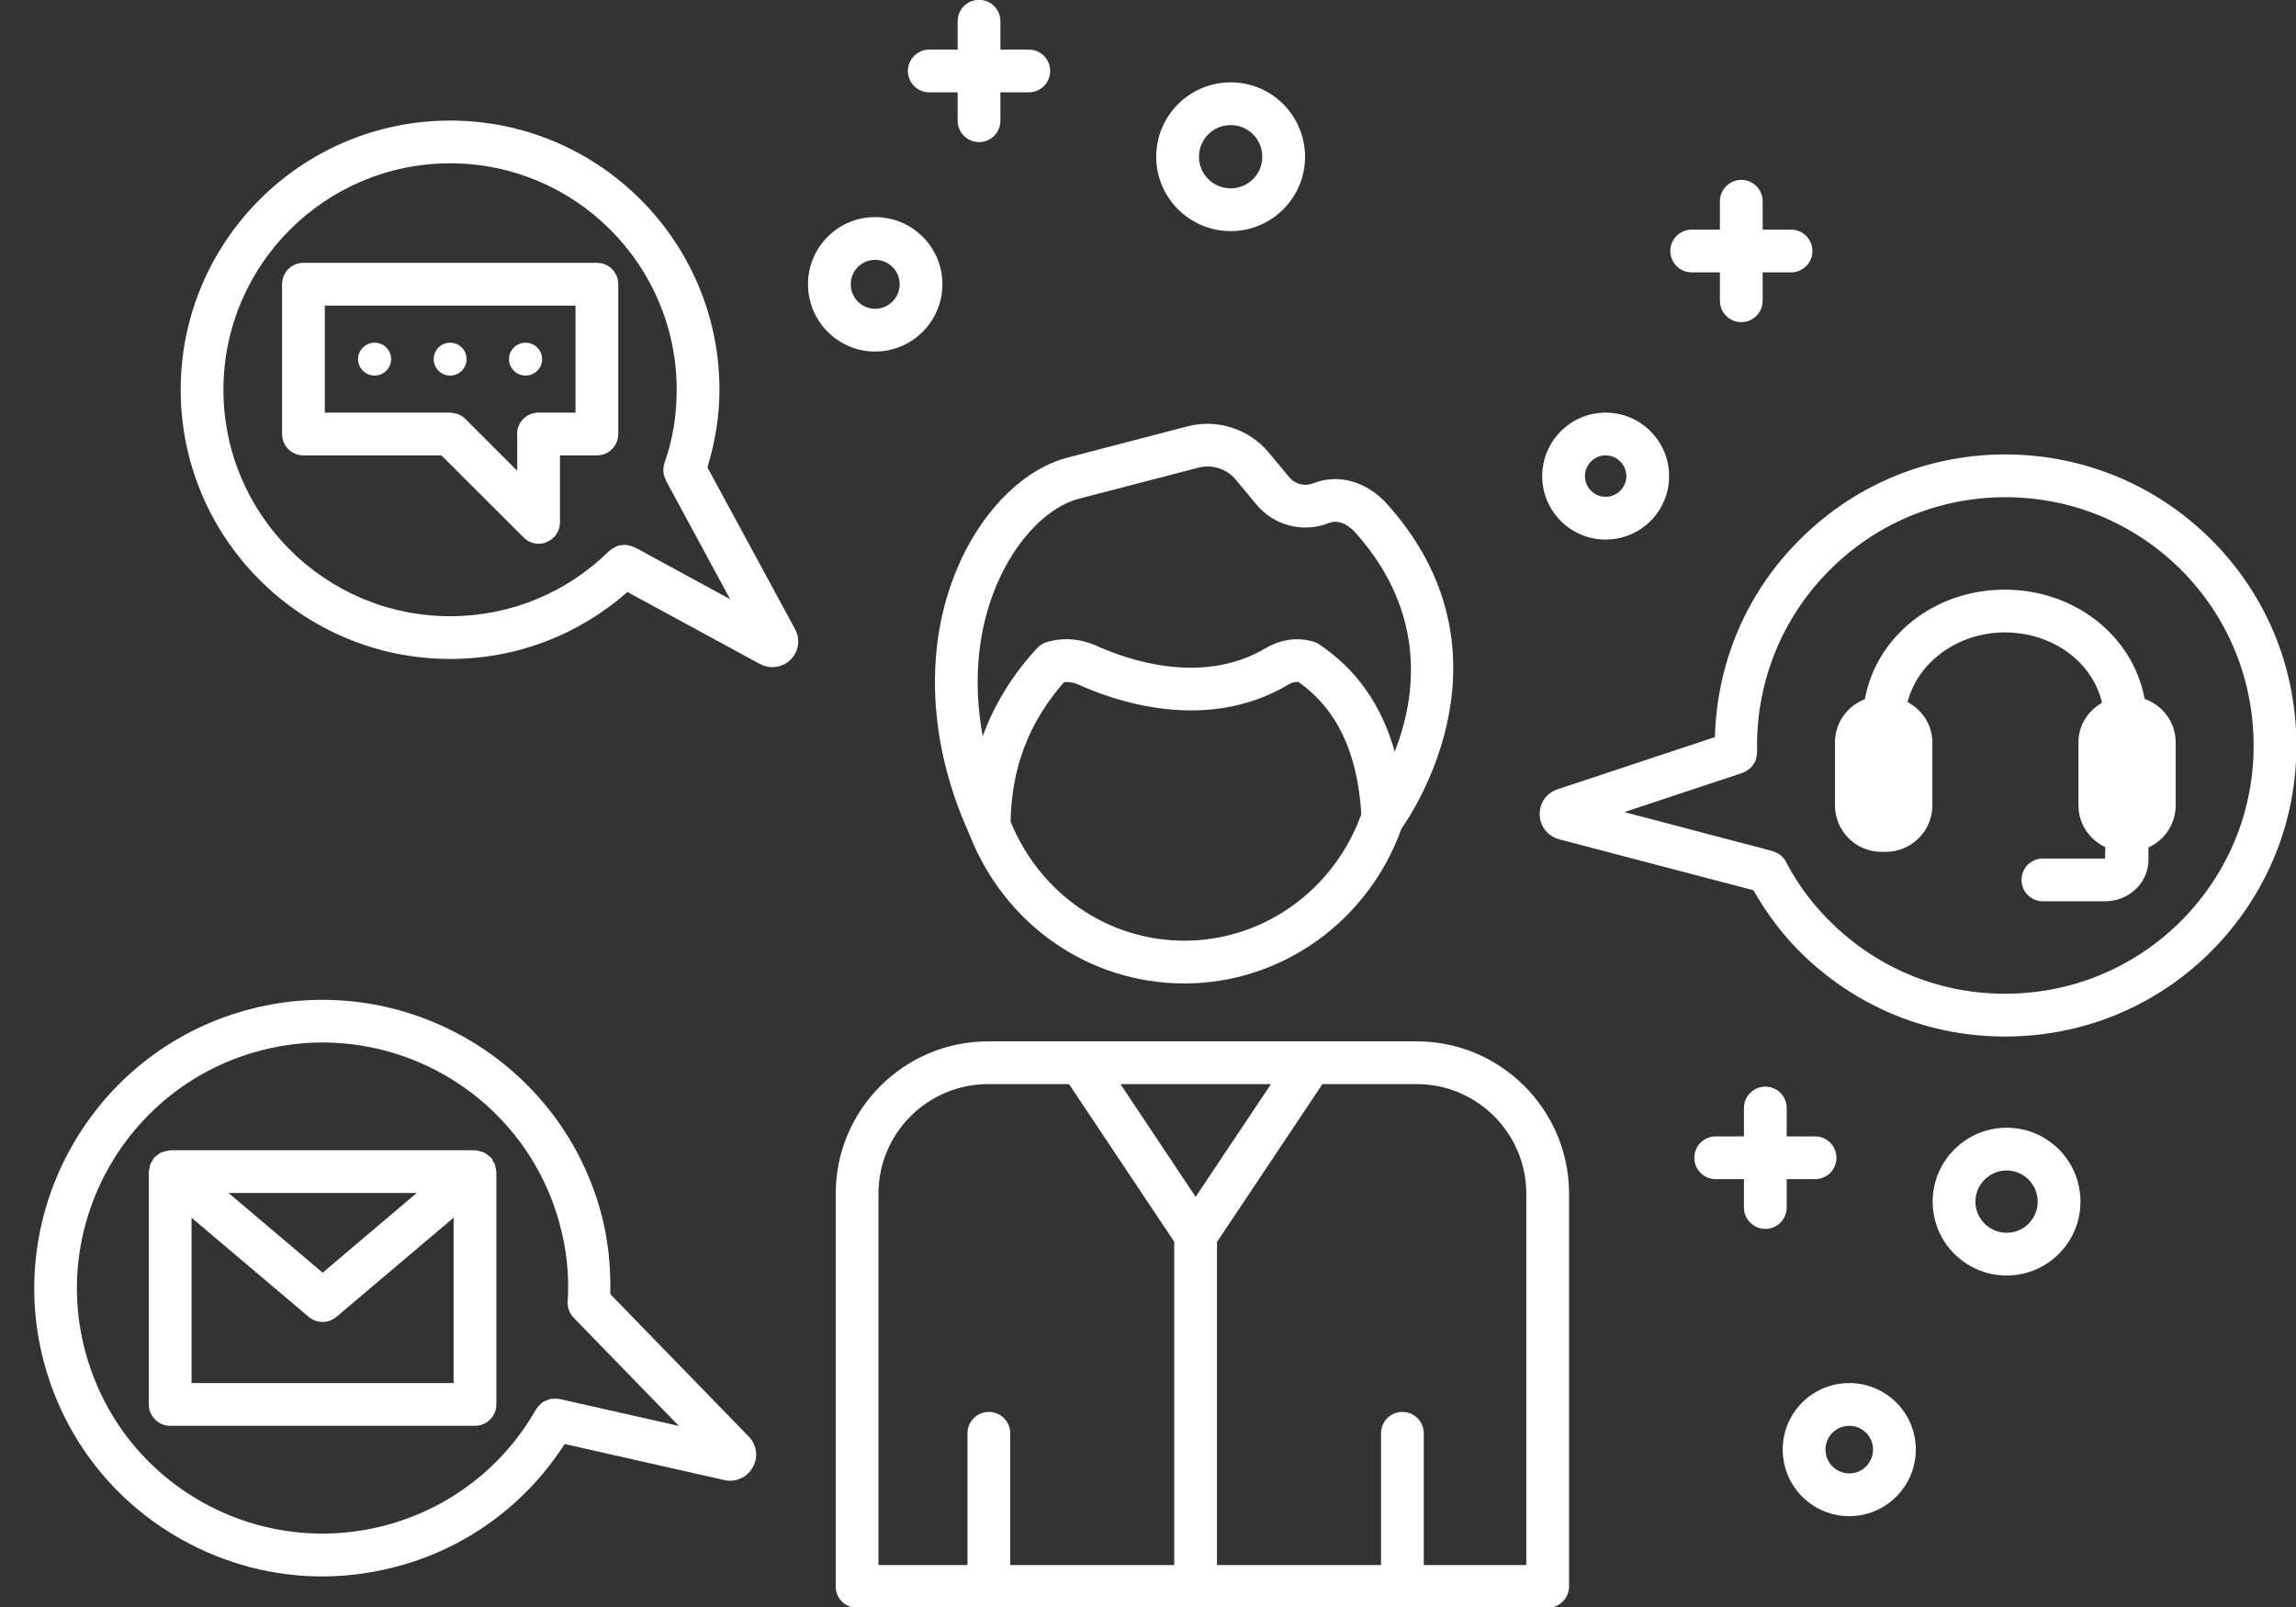 <?xml version="1.0" encoding="UTF-8" standalone="no"?><svg xmlns="http://www.w3.org/2000/svg" xmlns:xlink="http://www.w3.org/1999/xlink" fill="#ffffff" height="37.6" preserveAspectRatio="xMidYMid meet" version="1" viewBox="-0.8 -0.0 53.7 37.6" width="53.7" zoomAndPan="magnify"><rect x="-0.8" y="-0.0" width="53.7" height="37.6" fill="#333333" stroke="none"/><defs><clipPath id="a"><path d="M 18 24 L 36 24 L 36 37.609 L 18 37.609 Z M 18 24"/></clipPath><clipPath id="b"><path d="M 35 10 L 52.91 10 L 52.91 25 L 35 25 Z M 35 10"/></clipPath></defs><g><g clip-path="url(#a)" id="change1_2"><path d="M 34.898 36.609 L 32.5 36.609 L 32.5 33.527 C 32.5 33.25 32.277 33.027 32 33.027 C 31.723 33.027 31.5 33.25 31.5 33.527 L 31.5 36.609 L 27.664 36.609 L 27.664 29.051 L 30.129 25.359 L 32.336 25.359 C 33.746 25.359 34.898 26.508 34.898 27.922 Z M 19.746 27.922 C 19.746 26.508 20.895 25.359 22.309 25.359 L 24.203 25.359 L 26.664 29.047 L 26.664 36.609 L 22.828 36.609 L 22.828 33.527 C 22.828 33.25 22.605 33.027 22.328 33.027 C 22.051 33.027 21.828 33.25 21.828 33.527 L 21.828 36.609 L 19.746 36.609 Z M 27.164 27.996 L 25.406 25.359 L 28.926 25.359 Z M 32.336 24.359 L 22.309 24.359 C 20.344 24.359 18.746 25.957 18.746 27.922 L 18.746 37.109 C 18.746 37.387 18.969 37.609 19.246 37.609 L 35.398 37.609 C 35.672 37.609 35.898 37.387 35.898 37.109 L 35.898 27.922 C 35.898 25.957 34.297 24.359 32.336 24.359" fill="inherit"/></g><g id="change1_3"><path d="M 24.426 11.668 L 27.223 10.941 C 27.547 10.855 27.891 10.965 28.102 11.219 L 28.586 11.801 C 28.996 12.297 29.68 12.473 30.281 12.234 C 30.578 12.121 30.836 12.383 30.906 12.465 C 32.609 14.375 32.305 16.352 31.82 17.582 C 31.516 16.492 30.922 15.652 30.051 15.07 C 30.012 15.043 29.965 15.023 29.918 15.008 C 29.797 14.973 29.668 14.953 29.539 14.953 C 29.289 14.953 29.039 15.023 28.805 15.16 C 27.301 16.055 25.531 15.418 24.836 15.102 C 24.469 14.938 24.059 14.906 23.68 15.02 C 23.594 15.047 23.52 15.094 23.457 15.16 C 22.879 15.785 22.457 16.473 22.184 17.223 C 21.938 15.891 22.074 14.586 22.602 13.477 C 23.047 12.539 23.746 11.848 24.426 11.668 Z M 26.902 22.004 C 25.113 22.004 23.527 20.91 22.836 19.219 C 22.859 17.965 23.262 16.895 24.086 15.957 C 24.203 15.945 24.316 15.965 24.422 16.012 C 25.258 16.395 27.406 17.152 29.316 16.023 C 29.367 15.988 29.465 15.941 29.57 15.953 C 30.473 16.594 30.953 17.609 31.039 19.047 C 30.402 20.816 28.754 22.004 26.902 22.004 Z M 21.699 13.047 C 20.801 14.938 20.863 17.281 21.863 19.492 C 21.863 19.496 21.863 19.496 21.863 19.5 C 21.867 19.504 21.871 19.512 21.871 19.52 C 21.875 19.52 21.875 19.52 21.875 19.523 C 22.707 21.637 24.672 23.004 26.902 23.004 C 29.18 23.004 31.203 21.547 31.98 19.379 C 32.281 18.957 34.734 15.25 31.652 11.801 C 31.172 11.262 30.508 11.07 29.914 11.305 C 29.719 11.383 29.488 11.328 29.355 11.164 L 28.867 10.578 C 28.41 10.031 27.664 9.793 26.973 9.973 L 24.172 10.703 C 23.203 10.953 22.277 11.832 21.699 13.047" fill="inherit"/></g><g id="change1_4"><path d="M 12.66 9.652 L 11.793 9.652 C 11.52 9.652 11.293 9.875 11.293 10.152 C 11.293 10.16 11.297 10.164 11.297 10.168 L 11.297 11.012 L 10.094 9.809 C 10.047 9.758 9.988 9.719 9.922 9.691 C 9.887 9.676 9.852 9.676 9.82 9.668 C 9.789 9.664 9.766 9.652 9.734 9.652 L 6.797 9.652 L 6.797 7.148 L 12.66 7.148 Z M 13.16 6.148 L 6.297 6.148 C 6.02 6.148 5.797 6.371 5.797 6.648 L 5.797 10.152 C 5.797 10.43 6.02 10.652 6.297 10.652 L 9.523 10.652 L 11.445 12.57 C 11.539 12.668 11.668 12.719 11.797 12.719 C 11.863 12.719 11.926 12.707 11.988 12.68 C 12.176 12.602 12.297 12.418 12.297 12.219 L 12.297 10.652 L 13.16 10.652 C 13.438 10.652 13.66 10.43 13.66 10.152 L 13.66 6.648 C 13.66 6.371 13.438 6.148 13.16 6.148" fill="inherit"/></g><g id="change1_5"><path d="M 14.043 12.801 C 14.031 12.797 14.023 12.797 14.016 12.793 C 13.984 12.777 13.949 12.77 13.914 12.762 C 13.887 12.754 13.859 12.746 13.828 12.746 C 13.797 12.742 13.762 12.75 13.73 12.754 C 13.699 12.758 13.672 12.762 13.641 12.77 C 13.613 12.781 13.586 12.797 13.559 12.812 C 13.527 12.832 13.5 12.848 13.473 12.871 C 13.469 12.875 13.457 12.879 13.453 12.883 C 12.453 13.871 11.129 14.414 9.73 14.414 C 6.805 14.414 4.426 12.039 4.426 9.117 C 4.426 6.195 6.805 3.82 9.73 3.82 C 12.652 3.82 15.027 6.195 15.027 9.117 C 15.027 9.715 14.934 10.289 14.742 10.828 C 14.723 10.883 14.715 10.938 14.715 10.996 L 14.715 11 C 14.715 11.082 14.734 11.152 14.77 11.219 C 14.773 11.227 14.77 11.234 14.773 11.238 L 16.277 14.016 Z M 15.746 10.934 C 15.922 10.352 16.027 9.746 16.027 9.117 C 16.027 5.645 13.203 2.82 9.73 2.82 C 6.254 2.82 3.426 5.645 3.426 9.117 C 3.426 12.59 6.254 15.414 9.73 15.414 C 11.27 15.414 12.723 14.859 13.875 13.848 L 16.98 15.535 C 17.07 15.582 17.168 15.605 17.266 15.605 C 17.422 15.605 17.574 15.547 17.691 15.43 C 17.883 15.238 17.922 14.953 17.797 14.719 L 15.746 10.934" fill="inherit"/></g><g clip-path="url(#b)" id="change1_1"><path d="M 50.336 21.414 C 49.273 22.543 47.836 23.191 46.285 23.242 C 44.742 23.293 43.258 22.738 42.129 21.676 C 41.648 21.227 41.262 20.719 40.973 20.164 C 40.953 20.117 40.918 20.074 40.883 20.039 L 40.879 20.035 C 40.82 19.977 40.75 19.941 40.676 19.918 C 40.668 19.914 40.66 19.906 40.652 19.906 L 37.191 18.996 L 39.957 18.078 C 39.965 18.078 39.969 18.07 39.977 18.066 C 40.012 18.055 40.039 18.035 40.07 18.016 C 40.094 17.996 40.121 17.984 40.145 17.961 C 40.164 17.941 40.184 17.914 40.203 17.887 C 40.219 17.859 40.238 17.836 40.254 17.809 C 40.266 17.781 40.27 17.75 40.277 17.719 C 40.285 17.688 40.293 17.652 40.293 17.617 C 40.293 17.609 40.297 17.602 40.297 17.59 C 40.258 16.051 40.816 14.586 41.863 13.469 C 42.926 12.336 44.363 11.684 45.914 11.633 C 47.473 11.586 48.945 12.141 50.078 13.199 C 51.207 14.262 51.855 15.699 51.906 17.25 C 51.957 18.801 51.398 20.281 50.336 21.414 Z M 50.762 12.473 C 49.434 11.227 47.695 10.578 45.883 10.633 C 44.066 10.691 42.379 11.457 41.137 12.785 C 39.988 14.004 39.355 15.574 39.309 17.242 L 35.633 18.461 C 35.371 18.547 35.203 18.785 35.211 19.059 C 35.219 19.332 35.402 19.562 35.668 19.633 L 40.211 20.824 C 40.535 21.398 40.941 21.934 41.445 22.406 C 42.715 23.598 44.355 24.246 46.094 24.246 C 46.168 24.246 46.242 24.246 46.32 24.242 C 48.137 24.184 49.824 23.422 51.066 22.098 C 52.309 20.77 52.965 19.039 52.906 17.219 C 52.848 15.398 52.086 13.715 50.762 12.473" fill="inherit"/></g><g id="change1_6"><path d="M 12.281 32.723 C 12.273 32.719 12.266 32.723 12.254 32.723 C 12.219 32.715 12.188 32.719 12.152 32.719 C 12.121 32.723 12.09 32.719 12.062 32.727 C 12.031 32.734 12 32.75 11.973 32.762 C 11.941 32.773 11.914 32.785 11.891 32.801 C 11.863 32.82 11.844 32.844 11.82 32.867 C 11.797 32.891 11.773 32.914 11.754 32.945 C 11.75 32.953 11.742 32.957 11.738 32.965 C 10.984 34.289 9.766 35.242 8.305 35.656 C 6.828 36.07 5.277 35.887 3.938 35.141 C 2.598 34.391 1.633 33.164 1.215 31.688 C 0.355 28.641 2.141 25.461 5.191 24.602 C 8.238 23.742 11.414 25.523 12.273 28.57 C 12.449 29.195 12.52 29.824 12.477 30.441 C 12.473 30.5 12.48 30.562 12.5 30.621 L 12.5 30.625 C 12.523 30.699 12.562 30.762 12.609 30.812 C 12.617 30.816 12.617 30.824 12.621 30.828 L 15.078 33.355 Z M 13.473 30.27 C 13.488 29.613 13.422 28.953 13.238 28.301 C 12.227 24.723 8.5 22.633 4.918 23.641 C 1.34 24.648 -0.754 28.383 0.254 31.961 C 0.742 33.691 1.879 35.133 3.449 36.012 C 4.469 36.582 5.594 36.875 6.734 36.875 C 7.348 36.875 7.969 36.789 8.578 36.617 C 10.172 36.168 11.516 35.164 12.406 33.777 L 16.141 34.621 C 16.184 34.633 16.23 34.637 16.277 34.637 C 16.492 34.637 16.695 34.523 16.805 34.324 C 16.941 34.09 16.902 33.797 16.711 33.602 L 13.473 30.27" fill="inherit"/></g><g id="change1_7"><path d="M 7.961 8.785 C 8.176 8.785 8.348 8.613 8.348 8.402 C 8.348 8.188 8.176 8.016 7.961 8.016 C 7.75 8.016 7.574 8.188 7.574 8.402 C 7.574 8.613 7.75 8.785 7.961 8.785" fill="inherit"/></g><g id="change1_8"><path d="M 9.727 8.785 C 9.941 8.785 10.113 8.613 10.113 8.402 C 10.113 8.188 9.941 8.016 9.727 8.016 C 9.516 8.016 9.344 8.188 9.344 8.402 C 9.344 8.613 9.516 8.785 9.727 8.785" fill="inherit"/></g><g id="change1_9"><path d="M 11.492 8.785 C 11.707 8.785 11.879 8.613 11.879 8.402 C 11.879 8.188 11.707 8.016 11.492 8.016 C 11.281 8.016 11.105 8.188 11.105 8.402 C 11.105 8.613 11.281 8.785 11.492 8.785" fill="inherit"/></g><g id="change1_10"><path d="M 49.359 16.348 C 49.094 14.891 47.742 13.793 46.086 13.793 C 44.434 13.793 43.082 14.891 42.816 16.355 C 42.41 16.512 42.117 16.902 42.117 17.363 L 42.117 18.84 C 42.117 19.438 42.605 19.926 43.203 19.926 L 43.305 19.926 C 43.906 19.926 44.395 19.438 44.395 18.84 L 44.395 17.363 C 44.395 16.949 44.152 16.605 43.816 16.422 C 44.047 15.496 44.988 14.793 46.086 14.793 C 47.215 14.793 48.145 15.492 48.363 16.438 C 48.039 16.625 47.812 16.961 47.812 17.363 L 47.812 18.84 C 47.812 19.273 48.074 19.645 48.441 19.816 L 48.434 20.082 L 46.98 20.082 C 46.703 20.082 46.48 20.305 46.48 20.582 C 46.48 20.859 46.703 21.082 46.98 21.082 L 48.434 21.082 C 48.996 21.082 49.449 20.648 49.449 20.113 L 49.449 19.824 C 49.824 19.652 50.086 19.277 50.086 18.84 L 50.086 17.363 C 50.086 16.891 49.781 16.5 49.359 16.348" fill="inherit"/></g><g id="change1_11"><path d="M 3.68 32.352 L 3.68 28.484 L 6.422 30.805 C 6.516 30.883 6.629 30.922 6.746 30.922 C 6.859 30.922 6.973 30.883 7.066 30.805 L 9.809 28.484 L 9.809 32.352 Z M 8.945 27.906 L 6.746 29.77 L 4.547 27.906 Z M 10.773 27.238 C 10.762 27.203 10.742 27.176 10.723 27.145 C 10.711 27.125 10.707 27.102 10.691 27.086 C 10.688 27.078 10.68 27.078 10.676 27.074 C 10.652 27.047 10.621 27.027 10.594 27.008 C 10.566 26.988 10.543 26.969 10.52 26.957 C 10.492 26.945 10.465 26.941 10.438 26.934 C 10.402 26.922 10.367 26.914 10.328 26.91 C 10.32 26.91 10.316 26.906 10.309 26.906 L 3.18 26.906 C 3.172 26.906 3.168 26.91 3.16 26.91 C 3.125 26.914 3.094 26.922 3.059 26.934 C 3.027 26.941 3 26.945 2.973 26.957 C 2.945 26.969 2.922 26.988 2.898 27.004 C 2.871 27.027 2.84 27.047 2.812 27.074 C 2.809 27.078 2.805 27.078 2.801 27.086 C 2.785 27.102 2.777 27.125 2.766 27.145 C 2.746 27.176 2.727 27.203 2.715 27.238 C 2.703 27.27 2.699 27.305 2.695 27.34 C 2.691 27.363 2.68 27.383 2.68 27.406 L 2.68 32.852 C 2.68 33.125 2.906 33.352 3.18 33.352 L 10.309 33.352 C 10.586 33.352 10.809 33.125 10.809 32.852 L 10.809 27.406 C 10.809 27.383 10.797 27.363 10.797 27.34 C 10.789 27.305 10.785 27.27 10.773 27.238" fill="inherit"/></g><g id="change1_12"><path d="M 38.766 6.371 L 39.426 6.371 L 39.426 7.035 C 39.426 7.312 39.652 7.535 39.926 7.535 C 40.203 7.535 40.426 7.312 40.426 7.035 L 40.426 6.371 L 41.09 6.371 C 41.367 6.371 41.59 6.148 41.59 5.871 C 41.59 5.598 41.367 5.371 41.09 5.371 L 40.426 5.371 L 40.426 4.707 C 40.426 4.434 40.203 4.207 39.926 4.207 C 39.652 4.207 39.426 4.434 39.426 4.707 L 39.426 5.371 L 38.766 5.371 C 38.488 5.371 38.266 5.598 38.266 5.871 C 38.266 6.148 38.488 6.371 38.766 6.371" fill="inherit"/></g><g id="change1_13"><path d="M 36.754 10.652 C 37.02 10.652 37.238 10.871 37.238 11.137 C 37.238 11.402 37.02 11.621 36.754 11.621 C 36.484 11.621 36.27 11.402 36.27 11.137 C 36.27 10.871 36.484 10.652 36.754 10.652 Z M 36.754 12.621 C 37.574 12.621 38.238 11.957 38.238 11.137 C 38.238 10.32 37.574 9.652 36.754 9.652 C 35.934 9.652 35.27 10.32 35.27 11.137 C 35.27 11.957 35.934 12.621 36.754 12.621" fill="inherit"/></g><g id="change1_14"><path d="M 42.453 34.465 C 42.145 34.465 41.895 34.215 41.895 33.906 C 41.895 33.602 42.145 33.352 42.453 33.352 C 42.758 33.352 43.008 33.602 43.008 33.906 C 43.008 34.215 42.758 34.465 42.453 34.465 Z M 42.453 32.352 C 41.59 32.352 40.895 33.047 40.895 33.906 C 40.895 34.766 41.59 35.465 42.453 35.465 C 43.309 35.465 44.008 34.766 44.008 33.906 C 44.008 33.047 43.309 32.352 42.453 32.352" fill="inherit"/></g><g id="change1_15"><path d="M 46.133 28.836 C 45.73 28.836 45.402 28.508 45.402 28.109 C 45.402 27.707 45.73 27.379 46.133 27.379 C 46.535 27.379 46.859 27.707 46.859 28.109 C 46.859 28.508 46.535 28.836 46.133 28.836 Z M 46.133 26.379 C 45.18 26.379 44.402 27.152 44.402 28.109 C 44.402 29.062 45.18 29.836 46.133 29.836 C 47.086 29.836 47.859 29.062 47.859 28.109 C 47.859 27.152 47.086 26.379 46.133 26.379" fill="inherit"/></g><g id="change1_16"><path d="M 20.934 2.16 L 21.598 2.16 L 21.598 2.824 C 21.598 3.102 21.824 3.324 22.098 3.324 C 22.375 3.324 22.598 3.102 22.598 2.824 L 22.598 2.16 L 23.262 2.16 C 23.539 2.16 23.762 1.938 23.762 1.66 C 23.762 1.383 23.539 1.16 23.262 1.16 L 22.598 1.16 L 22.598 0.496 C 22.598 0.219 22.375 -0.004 22.098 -0.004 C 21.824 -0.004 21.598 0.219 21.598 0.496 L 21.598 1.16 L 20.934 1.16 C 20.66 1.16 20.434 1.383 20.434 1.66 C 20.434 1.938 20.66 2.16 20.934 2.16" fill="inherit"/></g><g id="change1_17"><path d="M 40.988 27.582 L 41.652 27.582 C 41.93 27.582 42.152 27.359 42.152 27.082 C 42.152 26.805 41.93 26.582 41.652 26.582 L 40.988 26.582 L 40.988 25.918 C 40.988 25.641 40.766 25.418 40.488 25.418 C 40.215 25.418 39.988 25.641 39.988 25.918 L 39.988 26.582 L 39.328 26.582 C 39.051 26.582 38.828 26.805 38.828 27.082 C 38.828 27.359 39.051 27.582 39.328 27.582 L 39.988 27.582 L 39.988 28.246 C 39.988 28.52 40.215 28.746 40.488 28.746 C 40.766 28.746 40.988 28.52 40.988 28.246 L 40.988 27.582" fill="inherit"/></g><g id="change1_18"><path d="M 19.098 6.648 C 19.098 6.332 19.352 6.078 19.668 6.078 C 19.984 6.078 20.242 6.332 20.242 6.648 C 20.242 6.965 19.984 7.223 19.668 7.223 C 19.352 7.223 19.098 6.965 19.098 6.648 Z M 21.242 6.648 C 21.242 5.781 20.535 5.078 19.668 5.078 C 18.801 5.078 18.098 5.781 18.098 6.648 C 18.098 7.516 18.801 8.223 19.668 8.223 C 20.535 8.223 21.242 7.516 21.242 6.648" fill="inherit"/></g><g id="change1_19"><path d="M 27.984 2.926 C 28.395 2.926 28.723 3.258 28.723 3.668 C 28.723 4.074 28.395 4.406 27.984 4.406 C 27.574 4.406 27.242 4.074 27.242 3.668 C 27.242 3.258 27.574 2.926 27.984 2.926 Z M 27.984 5.406 C 28.945 5.406 29.723 4.625 29.723 3.668 C 29.723 2.707 28.945 1.926 27.984 1.926 C 27.023 1.926 26.242 2.707 26.242 3.668 C 26.242 4.625 27.023 5.406 27.984 5.406" fill="inherit"/></g></g></svg>